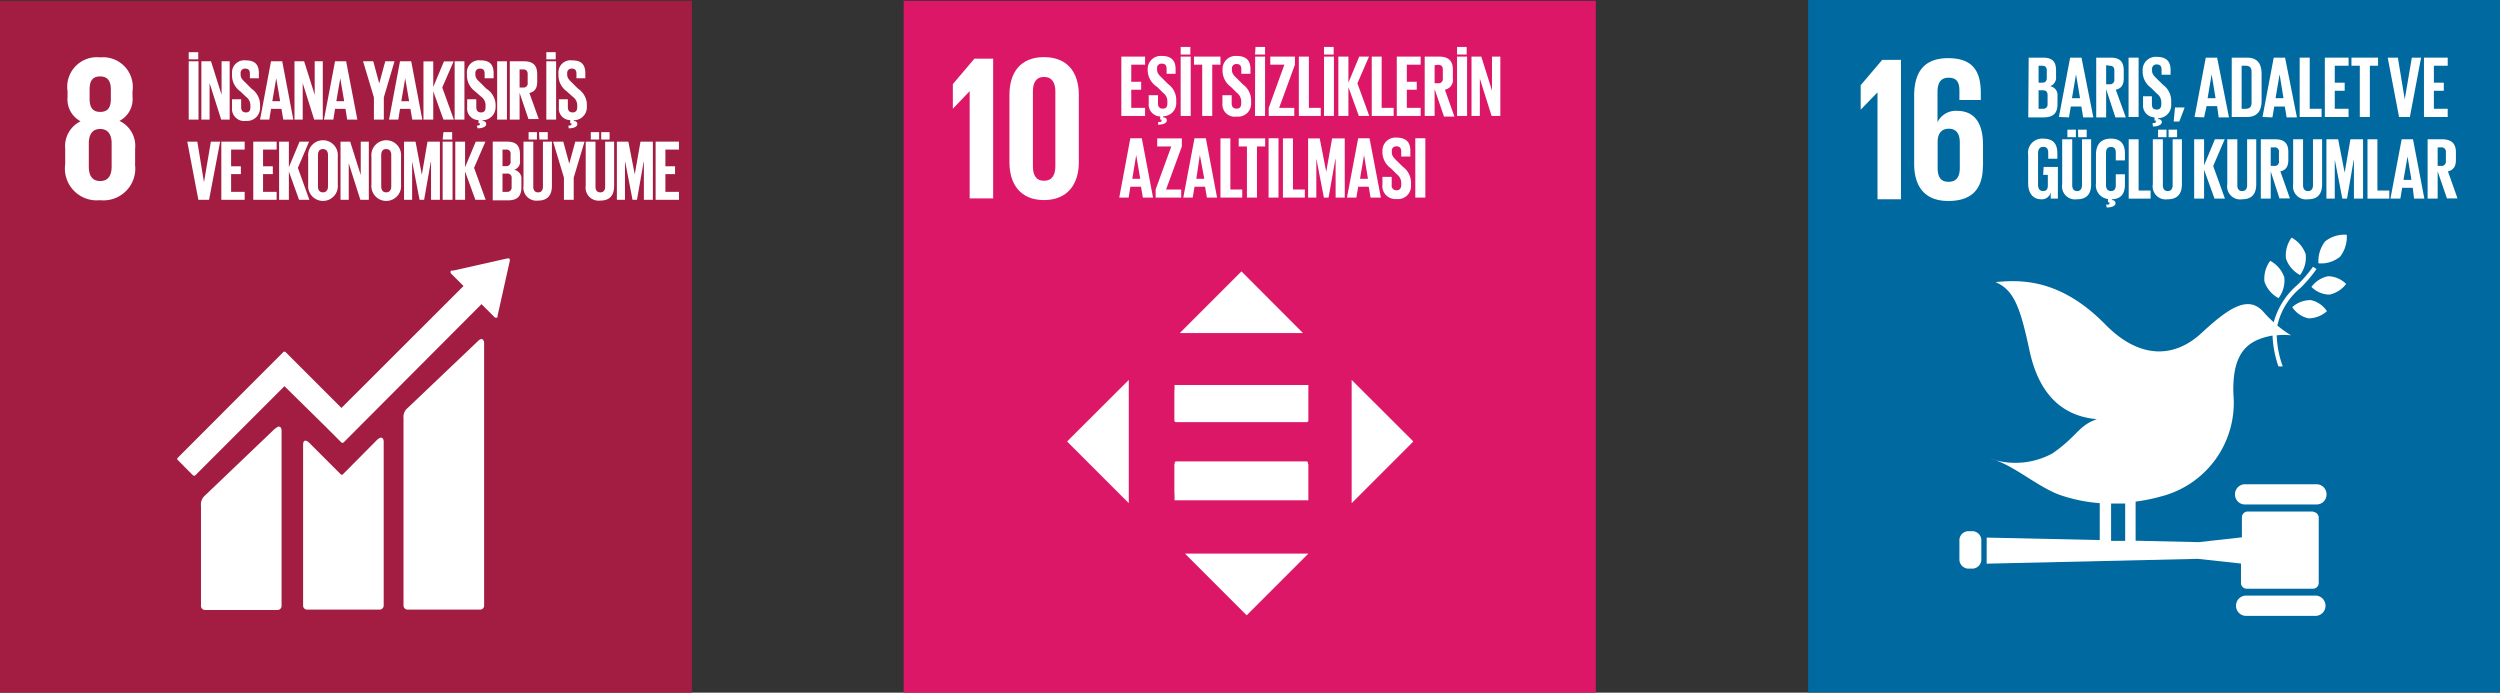 <svg xmlns="http://www.w3.org/2000/svg" viewBox="0 0 191.69 53.11"><rect x="0" y="0" width="191.69" height="53.11" fill="#333333" stroke="none"/><g id="Layer_2" data-name="Layer 2"><g id="Layer_1-2" data-name="Layer 1"><rect y="0.06" width="53.05" height="53.05" fill="#a31d43"/><path d="M8.56,12.77c0,.65-.24,1.11-.88,1.11s-.87-.46-.87-1.11V11c0-.65.24-1.11.87-1.11s.88.46.88,1.11ZM6.87,6.86c0-.65.22-1,.81-1s.82.38.82,1v.72c0,.65-.22,1-.82,1s-.81-.38-.81-1Zm3.49,5.72V11.42a2.12,2.12,0,0,0-1.2-2.15,1.88,1.88,0,0,0,1-1.86V7A2.28,2.28,0,0,0,7.68,4.4,2.27,2.27,0,0,0,5.18,7v.44a1.9,1.9,0,0,0,1,1.86A2.12,2.12,0,0,0,5,11.42v1.16a2.44,2.44,0,0,0,2.67,2.77,2.44,2.44,0,0,0,2.68-2.77" fill="#fff"/><path d="M36.64,26.16l-5.39,5.13a.87.87,0,0,0-.31.77V46.43a.31.31,0,0,0,.31.31h5.57a.3.3,0,0,0,.3-.31V26.29c0-.17-.13-.48-.48-.13" fill="#fff"/><path d="M21.11,32.84,15.71,38a.89.89,0,0,0-.3.77v7.69a.31.31,0,0,0,.3.31h5.57a.31.31,0,0,0,.31-.31V33c0-.17-.13-.48-.48-.13" fill="#fff"/><path d="M39.09,19.94a.15.15,0,0,0-.05-.12.12.12,0,0,0-.1,0h-.07l-4.13.93h-.07a.2.2,0,0,0-.08,0,.17.17,0,0,0,0,.23l0,0,.95.95-9.36,9.35L21.9,27a.13.13,0,0,0-.18,0l-1.17,1.17h0l-6.92,6.93a.11.11,0,0,0,0,.17l1.17,1.18a.14.14,0,0,0,.17,0l6.84-6.84L25,32.75v0l1.17,1.17a.13.13,0,0,0,.18,0L36.92,23.32l1,1a.17.17,0,0,0,.23,0,.18.18,0,0,0,0-.1h0L39.09,20Z" fill="#fff"/><path d="M28.9,33.74l-2.61,2.63a.11.11,0,0,1-.16,0L23.76,34c-.43-.44-.52-.09-.52.08V46.43a.3.3,0,0,0,.3.31h5.57a.31.31,0,0,0,.31-.31V33.84c0-.17-.13-.48-.52-.1" fill="#fff"/><path d="M14.47,9.17h.75V4.7h-.75Zm0-4.62h.73V4h-.73Z" fill="#fff"/><polygon points="16.07 6.37 16.07 9.17 15.44 9.17 15.44 4.7 16.18 4.7 16.99 7.27 16.99 4.7 17.61 4.7 17.61 9.17 16.96 9.17 16.07 6.37" fill="#fff"/><path d="M17.79,8.21v-.6h.7v.61c0,.25.11.4.37.4s.34-.16.34-.4V8.05a.81.81,0,0,0-.34-.63L18.42,7a1.5,1.5,0,0,1-.63-1.19V5.63a.94.94,0,0,1,1.06-1c.75,0,1,.37,1,1V6h-.69V5.64c0-.26-.12-.38-.35-.38a.33.33,0,0,0-.36.37v.09c0,.25.14.4.36.6l.47.48A1.5,1.5,0,0,1,19.94,8v.22a1,1,0,0,1-1.09,1.05.93.93,0,0,1-1.06-1" fill="#fff"/><path d="M20.88,7.76h.6L21.18,6h0Zm-.94,1.41.84-4.47h.86l.85,4.47h-.77l-.14-.82h-.8l-.13.82Z" fill="#fff"/><polygon points="23.21 6.37 23.21 9.17 22.58 9.17 22.58 4.7 23.32 4.7 24.13 7.27 24.13 4.7 24.75 4.7 24.75 9.17 24.09 9.17 23.21 6.37" fill="#fff"/><path d="M25.79,7.76h.6L26.09,6h0Zm-.95,1.41.85-4.47h.85l.86,4.47h-.78l-.13-.82h-.8l-.13.82Z" fill="#fff"/><polygon points="29.43 7.47 29.43 9.17 28.67 9.17 28.67 7.47 27.84 4.7 28.62 4.7 29.08 6.4 29.08 6.4 29.54 4.7 30.25 4.7 29.43 7.47" fill="#fff"/><path d="M30.77,7.76h.6L31.07,6h0Zm-.94,1.41.84-4.47h.86l.85,4.47h-.77l-.14-.82h-.8l-.13.82Z" fill="#fff"/><polygon points="33.22 7 33.22 9.17 32.47 9.17 32.47 4.71 33.22 4.71 33.22 6.67 34.04 4.71 34.78 4.71 33.91 6.71 34.8 9.17 34 9.17 33.22 7" fill="#fff"/><rect x="34.86" y="4.7" width="0.75" height="4.47" fill="#fff"/><path d="M36.56,9.63c.21,0,.24-.06.24-.11s0-.07-.11-.07h0V9.21a.89.89,0,0,1-.87-1v-.6h.7v.61c0,.25.11.4.37.4s.34-.16.34-.4V8.05a.8.8,0,0,0-.33-.63L36.42,7a1.53,1.53,0,0,1-.62-1.2V5.63a.93.93,0,0,1,1.05-1c.75,0,1,.37,1,1V6h-.69V5.64c0-.26-.11-.38-.35-.38a.33.33,0,0,0-.36.37v.09c0,.25.14.4.36.6l.48.48A1.5,1.5,0,0,1,38,8v.22a1,1,0,0,1-1,1v.06c.18,0,.28.09.28.24s-.19.32-.66.32Z" fill="#fff"/><rect x="38.12" y="4.7" width="0.75" height="4.47" fill="#fff"/><path d="M39.84,5.32V6.71h.25a.32.32,0,0,0,.37-.37V5.68c0-.24-.11-.36-.37-.36Zm0,1.8V9.17h-.75V4.7h1.1c.75,0,1,.38,1,1v.57c0,.48-.17.76-.6.86l.72,2h-.79Z" fill="#fff"/><path d="M41.89,9.17h.75V4.7h-.75Zm0-4.62h.72V4h-.72Z" fill="#fff"/><path d="M43.58,9.63c.21,0,.24-.06.24-.11s0-.07-.1-.07h0V9.21a.89.89,0,0,1-.87-1v-.6h.69v.61c0,.25.12.4.37.4s.35-.16.35-.4V8.05a.81.81,0,0,0-.34-.63L43.45,7a1.51,1.51,0,0,1-.63-1.2V5.63a.93.93,0,0,1,1.06-1c.75,0,1,.37,1,1V6h-.68V5.64c0-.26-.12-.38-.36-.38a.33.33,0,0,0-.35.37v.09c0,.25.14.4.35.6l.48.48A1.5,1.5,0,0,1,45,8v.22a1,1,0,0,1-1,1v.06c.18,0,.27.09.27.24s-.19.32-.66.32Z" fill="#fff"/><polygon points="16.88 10.86 16.03 15.32 15.21 15.32 14.36 10.86 15.13 10.86 15.64 13.97 15.64 13.97 16.17 10.86 16.88 10.86" fill="#fff"/><polygon points="16.97 10.86 16.97 15.32 18.76 15.32 18.76 14.71 17.72 14.71 17.72 13.35 18.47 13.35 18.47 12.75 17.72 12.75 17.72 11.47 18.76 11.47 18.76 10.86 16.97 10.86" fill="#fff"/><polygon points="19.42 10.86 19.42 15.32 21.21 15.32 21.21 14.71 20.17 14.71 20.17 13.35 20.92 13.35 20.92 12.75 20.17 12.75 20.17 11.47 21.21 11.47 21.21 10.86 19.42 10.86" fill="#fff"/><polygon points="22.15 13.15 22.15 15.32 21.4 15.32 21.4 10.86 22.15 10.86 22.15 12.82 22.97 10.86 23.7 10.86 22.84 12.87 23.72 15.32 22.93 15.32 22.15 13.15" fill="#fff"/><path d="M25.15,14.29v-2.4c0-.27-.12-.46-.39-.46s-.38.19-.38.46v2.4c0,.27.12.46.38.46s.39-.19.39-.46m-1.52-.12V12a1.14,1.14,0,1,1,2.27,0v2.16a1.14,1.14,0,1,1-2.27,0" fill="#fff"/><polygon points="26.74 12.52 26.74 15.32 26.11 15.32 26.11 10.86 26.85 10.86 27.66 13.42 27.66 10.86 28.28 10.86 28.28 15.32 27.63 15.32 26.74 12.52" fill="#fff"/><path d="M30,14.29v-2.4c0-.27-.12-.46-.39-.46s-.38.19-.38.46v2.4c0,.27.12.46.38.46s.39-.19.39-.46m-1.52-.12V12a1.14,1.14,0,1,1,2.27,0v2.16a1.14,1.14,0,1,1-2.27,0" fill="#fff"/><polygon points="33.05 12.42 33.03 12.42 32.52 15.32 32.17 15.32 31.61 12.42 31.6 12.42 31.6 15.32 30.98 15.32 30.98 10.86 31.86 10.86 32.34 13.37 32.35 13.37 32.78 10.86 33.73 10.86 33.73 15.32 33.05 15.32 33.05 12.42" fill="#fff"/><path d="M33.94,15.32h.76V10.86h-.76Zm0-4.62h.73v-.57H34Z" fill="#fff"/><polygon points="35.66 13.15 35.66 15.32 34.91 15.32 34.91 10.86 35.66 10.86 35.66 12.82 36.48 10.86 37.22 10.86 36.35 12.87 37.24 15.32 36.45 15.32 35.66 13.15" fill="#fff"/><path d="M38.53,13.31v1.4h.33a.33.33,0,0,0,.37-.36v-.67a.32.32,0,0,0-.37-.37Zm0-.57h.27a.32.32,0,0,0,.35-.36v-.55a.31.31,0,0,0-.36-.36h-.26Zm-.75-1.88h1.09c.75,0,1,.34,1,1v.45a.64.64,0,0,1-.45.71.68.68,0,0,1,.56.75v.59c0,.64-.28,1-1,1H37.78Z" fill="#fff"/><path d="M41.33,10.13H42v.57h-.64Zm-.8,0h.64v.57h-.64Zm1.79.73v3.38c0,.69-.3,1.14-1.06,1.14a1,1,0,0,1-1.12-1.14V10.86h.75v3.45c0,.26.11.44.37.44s.37-.18.37-.44V10.86Z" fill="#fff"/><polygon points="43.99 13.62 43.99 15.32 43.24 15.32 43.24 13.62 42.41 10.86 43.19 10.86 43.65 12.55 43.65 12.55 44.11 10.86 44.82 10.86 43.99 13.62" fill="#fff"/><path d="M46.1,10.13h.64v.57H46.1Zm-.8,0h.64v.57H45.3Zm1.79.73v3.38c0,.69-.29,1.14-1.06,1.14a1,1,0,0,1-1.12-1.14V10.86h.75v3.45c0,.26.11.44.37.44s.37-.18.37-.44V10.86Z" fill="#fff"/><polygon points="49.37 12.42 49.35 12.42 48.84 15.32 48.5 15.32 47.94 12.42 47.92 12.42 47.92 15.32 47.3 15.32 47.3 10.86 48.18 10.86 48.67 13.37 48.67 13.37 49.11 10.86 50.06 10.86 50.06 15.32 49.37 15.32 49.37 12.42" fill="#fff"/><polygon points="50.27 10.86 50.27 15.32 52.06 15.32 52.06 14.71 51.02 14.71 51.02 13.35 51.76 13.35 51.76 12.75 51.02 12.75 51.02 11.47 52.06 11.47 52.06 10.86 50.27 10.86" fill="#fff"/><rect x="69.29" y="0.06" width="53.07" height="53.05" fill="#dd1767"/><polygon points="74.35 7.01 74.35 15.21 76.15 15.21 76.15 4.5 74.71 4.5 73.06 6.45 73.06 8.33 73.07 8.33 74.33 7.01 74.35 7.01" fill="#fff"/><path d="M79.2,12.73V7c0-.64.23-1.1.85-1.1s.87.46.87,1.1v5.75c0,.65-.24,1.11-.87,1.11s-.85-.46-.85-1.11m3.52-.28V7.27c0-1.68-.84-2.89-2.67-2.89S77.4,5.59,77.4,7.27v5.18c0,1.65.83,2.89,2.65,2.89s2.67-1.24,2.67-2.89" fill="#fff"/><polygon points="85.98 4.34 85.98 8.89 87.8 8.89 87.8 8.27 86.74 8.27 86.74 6.88 87.5 6.88 87.5 6.27 86.74 6.27 86.74 4.96 87.8 4.96 87.8 4.34 85.98 4.34" fill="#fff"/><path d="M88.81,9.35c.22,0,.25,0,.25-.1s0-.08-.1-.08h0V8.93a.91.91,0,0,1-.88-1V7.3h.71v.62c0,.26.11.41.37.41s.35-.16.35-.41V7.75a.8.8,0,0,0-.34-.64l-.45-.45A1.53,1.53,0,0,1,88,5.44V5.29a1,1,0,0,1,1.08-1c.76,0,1.06.38,1.06,1v.37h-.69v-.4c0-.26-.12-.38-.37-.38a.33.33,0,0,0-.36.37v.09c0,.26.14.41.36.62l.49.49a1.5,1.5,0,0,1,.62,1.18v.22a1,1,0,0,1-1,1.06V9c.18,0,.28.09.28.24s-.19.32-.68.32Z" fill="#fff"/><path d="M90.53,8.89h.77V4.34h-.77Zm0-4.71h.74V3.6h-.74Z" fill="#fff"/><polygon points="91.55 4.34 91.55 4.96 92.18 4.96 92.18 8.89 92.95 8.89 92.95 4.96 93.58 4.96 93.58 4.34 91.55 4.34" fill="#fff"/><path d="M93.73,7.91V7.3h.71v.62c0,.26.12.41.38.41s.35-.16.35-.41V7.75a.83.83,0,0,0-.34-.64l-.45-.45a1.53,1.53,0,0,1-.64-1.22V5.29a1,1,0,0,1,1.07-1c.77,0,1.07.37,1.07,1v.37h-.7V5.3c0-.27-.12-.39-.36-.39a.33.33,0,0,0-.36.37v.1c0,.25.14.4.36.61l.49.49a1.5,1.5,0,0,1,.62,1.18v.22a1,1,0,0,1-1.12,1.06.94.94,0,0,1-1.08-1" fill="#fff"/><path d="M96.23,8.89H97V4.34h-.76Zm0-4.71H97V3.6h-.73Z" fill="#fff"/><polygon points="97.4 4.34 97.4 4.96 98.48 4.96 97.28 8.27 97.28 8.89 99.24 8.89 99.24 8.27 98.08 8.27 99.29 4.96 99.29 4.34 97.4 4.34" fill="#fff"/><polygon points="99.59 4.34 99.59 8.89 101.27 8.89 101.27 8.27 100.36 8.27 100.36 4.34 99.59 4.34" fill="#fff"/><path d="M101.52,8.89h.76V4.34h-.76Zm0-4.71h.74V3.6h-.74Z" fill="#fff"/><polygon points="103.39 6.68 103.39 8.89 102.62 8.89 102.62 4.34 103.39 4.34 103.39 6.34 104.22 4.34 104.97 4.34 104.08 6.39 104.99 8.89 104.19 8.89 103.39 6.68" fill="#fff"/><polygon points="105.18 4.34 105.18 8.89 106.86 8.89 106.86 8.27 105.94 8.27 105.94 4.34 105.18 4.34" fill="#fff"/><polygon points="107.1 4.34 107.1 8.89 108.93 8.89 108.93 8.27 107.87 8.27 107.87 6.88 108.63 6.88 108.63 6.27 107.87 6.27 107.87 4.96 108.93 4.96 108.93 4.34 107.1 4.34" fill="#fff"/><path d="M110,5V6.38h.26a.32.32,0,0,0,.37-.37V5.33c0-.24-.11-.36-.37-.36Zm0,1.83V8.89h-.76V4.34h1.11c.77,0,1.05.38,1.05,1V6a.77.77,0,0,1-.61.88l.73,2.06h-.8Z" fill="#fff"/><path d="M111.72,8.89h.77V4.34h-.77Zm0-4.71h.74V3.6h-.74Z" fill="#fff"/><polygon points="113.47 6.03 113.47 8.89 112.83 8.89 112.83 4.34 113.58 4.34 114.4 6.95 114.4 4.34 115.04 4.34 115.04 8.89 114.37 8.89 113.47 6.03" fill="#fff"/><path d="M86.82,13.71h.61l-.31-1.82h0Zm-1,1.44.85-4.55h.88l.86,4.55h-.78l-.14-.83h-.82l-.13.83Z" fill="#fff"/><polygon points="88.73 10.61 88.73 11.23 89.81 11.23 88.61 14.53 88.61 15.15 90.57 15.15 90.57 14.53 89.41 14.53 90.62 11.23 90.62 10.61 88.73 10.61" fill="#fff"/><path d="M91.73,13.71h.61L92,11.89h0Zm-1,1.44.86-4.55h.87l.86,4.55h-.78l-.14-.83h-.81l-.14.83Z" fill="#fff"/><polygon points="93.58 10.61 93.58 15.15 95.25 15.15 95.25 14.53 94.34 14.53 94.34 10.61 93.58 10.61" fill="#fff"/><polygon points="94.98 10.61 94.98 11.23 95.61 11.23 95.61 15.15 96.38 15.15 96.38 11.23 97.01 11.23 97.01 10.61 94.98 10.61" fill="#fff"/><rect x="97.27" y="10.6" width="0.76" height="4.55" fill="#fff"/><polygon points="98.37 10.61 98.37 15.15 100.05 15.15 100.05 14.53 99.14 14.53 99.14 10.61 98.37 10.61" fill="#fff"/><polygon points="102.41 12.2 102.39 12.2 101.87 15.15 101.51 15.15 100.94 12.2 100.93 12.2 100.93 15.15 100.3 15.15 100.3 10.61 101.19 10.61 101.69 13.17 101.69 13.17 102.14 10.61 103.11 10.61 103.11 15.15 102.41 15.15 102.41 12.2" fill="#fff"/><path d="M104.28,13.71h.61l-.3-1.82h0Zm-1,1.44.86-4.55h.87l.87,4.55h-.79l-.14-.83h-.81l-.14.83Z" fill="#fff"/><path d="M106,14.17v-.61h.71v.63a.35.35,0,0,0,.38.4c.24,0,.35-.16.35-.4V14a.83.83,0,0,0-.34-.64l-.45-.45A1.53,1.53,0,0,1,106,11.7v-.15a1,1,0,0,1,1.07-1c.77,0,1.07.38,1.07,1V12h-.7v-.39q0-.39-.36-.39a.33.33,0,0,0-.36.37v.1c0,.25.14.4.36.62l.49.48a1.52,1.52,0,0,1,.62,1.18v.22a1,1,0,0,1-1.12,1.07,1,1,0,0,1-1.08-1" fill="#fff"/><rect x="108.52" y="10.6" width="0.77" height="4.55" fill="#fff"/><polygon points="103.64 29.13 108.37 33.85 103.64 38.58 103.64 29.13" fill="#fff"/><polygon points="86.55 29.13 81.82 33.85 86.55 38.58 86.55 29.13" fill="#fff"/><polygon points="90.46 25.54 95.19 20.81 99.91 25.54 90.46 25.54" fill="#fff"/><polygon points="90.86 42.45 95.59 47.18 100.32 42.45 90.86 42.45" fill="#fff"/><path d="M100.18,35.38h-10a.12.12,0,0,0-.11.12v2.32a.11.11,0,0,0,.11.11h10a.1.1,0,0,0,.11-.11V35.5a.11.11,0,0,0-.11-.12" fill="#fff"/><path d="M100.29,29.94a.1.1,0,0,0-.11-.11h-10a.11.11,0,0,0-.11.11v2.32a.11.11,0,0,0,.11.11h10a.1.1,0,0,0,.11-.11Z" fill="#fff"/><rect x="90.06" y="29.52" width="10.26" height="2.78" fill="#fff"/><rect x="90.06" y="35.58" width="10.26" height="2.78" fill="#fff"/><polygon points="142.67 6.53 142.67 8.4 142.68 8.4 143.94 7.1 143.96 7.1 143.96 15.28 145.76 15.28 145.76 4.59 144.32 4.59 142.67 6.53" fill="#fff"/><path d="M150.27,12.87c0,.68-.25,1.07-.87,1.07s-.83-.41-.83-1.07v-2c0-.6.28-1,.85-1s.85.37.85,1.07Zm1.78-.16V11.13c0-1.75-.69-2.63-2-2.63a1.55,1.55,0,0,0-1.49.87h0V7.06c0-.64.2-1.1.85-1.1s.83.38.83,1v.71h1.64V7.14c0-1.57-.52-2.68-2.5-2.68s-2.61,1.22-2.61,2.89v5.2c0,1.66.73,2.86,2.62,2.86s2.65-1,2.65-2.7" fill="#fff"/><path d="M175.71,18.22a2.28,2.28,0,0,0-.43,1.61,2.26,2.26,0,0,0,1.08,1.26,2.25,2.25,0,0,0,.43-1.6,2.3,2.3,0,0,0-1.08-1.27" fill="#fff"/><path d="M174.71,22.86a2.23,2.23,0,0,0,.44-1.6A2.26,2.26,0,0,0,174.07,20a2.29,2.29,0,0,0-.44,1.6,2.26,2.26,0,0,0,1.08,1.26" fill="#fff"/><path d="M177.23,22a2,2,0,0,0,1.38.59,2.14,2.14,0,0,0,1.28-.82,2,2,0,0,0-1.38-.59,2.1,2.1,0,0,0-1.28.82" fill="#fff"/><path d="M178.28,18.51a2.47,2.47,0,0,0-.51,1.68,2.3,2.3,0,0,0,1.66-.51,2.47,2.47,0,0,0,.51-1.68,2.36,2.36,0,0,0-1.66.51" fill="#fff"/><path d="M177,24.41a2.13,2.13,0,0,0,1.42-.55,2,2,0,0,0-1.23-.85,2.1,2.1,0,0,0-1.43.54,2,2,0,0,0,1.24.86" fill="#fff"/><path d="M177.62,37.13h-5.48a.77.77,0,0,0-.77.78.76.76,0,0,0,.77.77h5.48a.76.76,0,0,0,.77-.77.77.77,0,0,0-.77-.78" fill="#fff"/><path d="M177.62,45.67h-5.48a.78.78,0,0,0,0,1.55h5.48a.78.78,0,0,0,0-1.55" fill="#fff"/><path d="M153,35.25a2.62,2.62,0,0,0-.38-.09l.38.09" fill="#fff"/><path d="M161.87,38.61q.54,0,1.08,0v2.86l-1.08,0Zm15.55.61h-5.08a.45.45,0,0,0-.44.45V41.2l-3.31.37-4.84-.11v-3a12.81,12.81,0,0,0,1.92-.39,7.41,7.41,0,0,0,5.58-7.83c-.1-2.72.76-3.77,2-4.24a5.51,5.51,0,0,1,1-.27,8.41,8.41,0,0,0,.44,2.36,1.87,1.87,0,0,0,.34,0,7.76,7.76,0,0,1-.46-2.38,5.24,5.24,0,0,1,1.1,0,8,8,0,0,1-1.05-.75,5.21,5.21,0,0,1,1.77-2.88,10.13,10.13,0,0,0,1.23-1.45l-.27-.18a9.52,9.52,0,0,1-1.2,1.4,5.74,5.74,0,0,0-1.81,2.86,8.58,8.58,0,0,1-.79-.8c-1.15-1.29-2.63-.34-4.74,1.62s-4.76,2-7.35-.62c-3.43-3.5-6.41-3.48-8.45-3.28,1.4.6,1.89,1.9,2.59,5.23.75,3.48,2.62,5.06,5.18,5.28-1.43.5-1.5,1.3-3.4,2.62a5.92,5.92,0,0,1-4.44.51c1.56.49,3.41,2.13,5.06,2.69a11.75,11.75,0,0,0,3,.62v2.83l-8.67-.19v2l16.19-.37,3.31.36V44.7a.44.44,0,0,0,.44.44h5.08a.44.44,0,0,0,.44-.44v-5a.45.45,0,0,0-.44-.45" fill="#fff"/><path d="M151.92,42.84a.71.71,0,0,1-.64.76h-.39a.71.71,0,0,1-.65-.76V41.48a.7.7,0,0,1,.65-.75h.39a.7.7,0,0,1,.64.75Z" fill="#fff"/><rect x="138.64" width="53.05" height="53.09" fill="#00699f"/><polygon points="142.67 6.53 142.67 8.4 142.68 8.4 143.94 7.1 143.96 7.1 143.96 15.28 145.76 15.28 145.76 4.59 144.32 4.59 142.67 6.53" fill="#fff"/><path d="M150.27,12.87c0,.68-.25,1.07-.87,1.07s-.83-.41-.83-1.07v-2c0-.6.28-1,.85-1s.85.37.85,1.07Zm1.78-.16V11.13c0-1.75-.69-2.63-2-2.63a1.55,1.55,0,0,0-1.49.87h0V7.06c0-.64.2-1.1.85-1.1s.83.38.83,1v.71h1.64V7.14c0-1.57-.52-2.68-2.5-2.68s-2.61,1.22-2.61,2.89v5.2c0,1.66.73,2.86,2.62,2.86s2.65-1,2.65-2.7" fill="#fff"/><path d="M175.71,18.22a2.28,2.28,0,0,0-.43,1.61,2.26,2.26,0,0,0,1.08,1.26,2.25,2.25,0,0,0,.43-1.6,2.3,2.3,0,0,0-1.08-1.27" fill="#fff"/><path d="M174.71,22.86a2.23,2.23,0,0,0,.44-1.6A2.26,2.26,0,0,0,174.07,20a2.29,2.29,0,0,0-.44,1.6,2.26,2.26,0,0,0,1.08,1.26" fill="#fff"/><path d="M177.23,22a2,2,0,0,0,1.38.59,2.14,2.14,0,0,0,1.28-.82,2,2,0,0,0-1.38-.59,2.1,2.1,0,0,0-1.28.82" fill="#fff"/><path d="M178.28,18.51a2.47,2.47,0,0,0-.51,1.68,2.3,2.3,0,0,0,1.66-.51,2.47,2.47,0,0,0,.51-1.68,2.36,2.36,0,0,0-1.66.51" fill="#fff"/><path d="M177,24.41a2.13,2.13,0,0,0,1.42-.55,2,2,0,0,0-1.23-.85,2.1,2.1,0,0,0-1.43.54,2,2,0,0,0,1.24.86" fill="#fff"/><path d="M177.62,37.13h-5.48a.77.77,0,0,0-.77.78.76.76,0,0,0,.77.77h5.48a.76.76,0,0,0,.77-.77.77.77,0,0,0-.77-.78" fill="#fff"/><path d="M177.62,45.67h-5.48a.78.78,0,0,0,0,1.55h5.48a.78.78,0,0,0,0-1.55" fill="#fff"/><path d="M153,35.25a2.62,2.62,0,0,0-.38-.09l.38.09" fill="#fff"/><path d="M161.87,38.61q.54,0,1.08,0v2.86l-1.08,0Zm15.55.61h-5.08a.45.45,0,0,0-.44.45V41.2l-3.31.37-4.84-.11v-3a13.2,13.2,0,0,0,1.93-.39,7.41,7.41,0,0,0,5.57-7.83c-.1-2.72.77-3.77,2-4.24a5.24,5.24,0,0,1,1-.27,8.12,8.12,0,0,0,.45,2.36,1.84,1.84,0,0,0,.33,0,7.76,7.76,0,0,1-.46-2.38,5.24,5.24,0,0,1,1.1,0,8,8,0,0,1-1.05-.75,5.21,5.21,0,0,1,1.77-2.88,10.13,10.13,0,0,0,1.23-1.45l-.27-.18a9.52,9.52,0,0,1-1.2,1.4,5.74,5.74,0,0,0-1.81,2.86,8.58,8.58,0,0,1-.79-.8c-1.15-1.29-2.63-.34-4.74,1.62s-4.76,2-7.35-.62c-3.42-3.5-6.41-3.48-8.45-3.28,1.4.6,1.89,1.9,2.6,5.23.74,3.48,2.61,5.06,5.17,5.28-1.43.5-1.49,1.3-3.4,2.62a5.92,5.92,0,0,1-4.44.51c1.56.49,3.41,2.13,5.06,2.7a12.18,12.18,0,0,0,3,.61v2.83l-8.67-.19v2l16.19-.37,3.31.36V44.7a.44.44,0,0,0,.44.44h5.08a.44.44,0,0,0,.44-.44v-5a.45.45,0,0,0-.44-.45" fill="#fff"/><path d="M151.92,42.84a.71.71,0,0,1-.64.76h-.39a.71.71,0,0,1-.65-.76V41.48a.7.7,0,0,1,.65-.75h.39a.7.7,0,0,1,.64.75Z" fill="#fff"/><path d="M156.31,6.92V8.34h.34A.32.32,0,0,0,157,8V7.29c0-.24-.11-.37-.38-.37Zm0-.58h.27c.25,0,.36-.13.36-.37V5.41c0-.25-.11-.37-.37-.37h-.26Zm-.76-1.92h1.1c.77,0,1,.35,1,1v.46a.69.69,0,0,1-.46.73.68.68,0,0,1,.57.75V8c0,.64-.29,1-1.06,1h-1.18Z" fill="#fff"/><path d="M158.87,7.53h.62l-.31-1.83h0Zm-1,1.44.86-4.55h.87L160.51,9h-.78l-.14-.83h-.81l-.14.83Z" fill="#fff"/><path d="M161.49,5V6.46h.26a.33.33,0,0,0,.37-.38V5.41c0-.25-.11-.37-.37-.37Zm0,1.84V9h-.76V4.42h1.11c.77,0,1,.38,1,1V6c0,.49-.17.78-.61.88L163,9h-.8Z" fill="#fff"/><rect x="163.21" y="4.42" width="0.77" height="4.55" fill="#fff"/><path d="M165.05,9.43c.22,0,.25,0,.25-.11s0-.07-.1-.07h0V9a.91.91,0,0,1-.88-1V7.38H165V8c0,.26.11.4.37.4s.35-.16.35-.4V7.83a.81.81,0,0,0-.34-.65l-.45-.45a1.52,1.52,0,0,1-.64-1.21V5.36a1,1,0,0,1,1.08-1c.76,0,1.06.37,1.06,1v.37h-.69v-.4c0-.26-.12-.39-.37-.39a.34.34,0,0,0-.36.38v.09c0,.26.14.4.36.62l.49.48a1.53,1.53,0,0,1,.62,1.18V8a1,1,0,0,1-1,1.06v.07c.18,0,.28.1.28.24s-.19.33-.68.33Z" fill="#fff"/><polygon points="166.77 8.24 166.67 9.32 167.1 9.32 167.49 8.3 167.49 8.24 166.77 8.24" fill="#fff"/><path d="M169.27,7.53h.61l-.3-1.83h0Zm-1,1.44.86-4.55H170L170.91,9h-.79L170,8.14h-.81L169,9Z" fill="#fff"/><path d="M172.21,8.34c.31,0,.43-.18.43-.46V5.5c0-.27-.12-.46-.43-.46h-.33v3.3Zm1.2-2.7V7.75c0,.69-.29,1.22-1.11,1.22h-1.18V4.42h1.18c.82,0,1.11.51,1.11,1.22" fill="#fff"/><path d="M174.48,7.53h.61l-.3-1.83h0Zm-1,1.44.86-4.55h.87L176.12,9h-.79l-.14-.83h-.81l-.14.83Z" fill="#fff"/><polygon points="176.33 4.42 176.33 8.97 178.01 8.97 178.01 8.34 177.1 8.34 177.1 4.42 176.33 4.42" fill="#fff"/><polygon points="178.26 4.42 178.26 8.97 180.08 8.97 180.08 8.34 179.02 8.34 179.02 6.96 179.78 6.96 179.78 6.34 179.02 6.34 179.02 5.04 180.08 5.04 180.08 4.42 178.26 4.42" fill="#fff"/><polygon points="180.3 4.42 180.3 5.04 180.94 5.04 180.94 8.97 181.71 8.97 181.71 5.04 182.34 5.04 182.34 4.42 180.3 4.42" fill="#fff"/><polygon points="185.64 4.42 184.78 8.97 183.95 8.97 183.08 4.42 183.86 4.42 184.38 7.59 184.39 7.59 184.93 4.42 185.64 4.42" fill="#fff"/><polygon points="185.86 4.42 185.86 8.97 187.68 8.97 187.68 8.34 186.62 8.34 186.62 6.96 187.38 6.96 187.38 6.34 186.62 6.34 186.62 5.04 187.68 5.04 187.68 4.42 185.86 4.42" fill="#fff"/><path d="M156.7,12.8h1.09v2.43h-.55v-.5a.68.68,0,0,1-.73.55c-.66,0-1-.52-1-1.22v-2.2a1.08,1.08,0,0,1,1.15-1.23c.84,0,1.09.47,1.09,1.14v.4h-.7v-.46c0-.28-.11-.45-.38-.45s-.4.2-.4.48v2.44c0,.27.12.47.38.47s.37-.14.37-.44v-.8h-.36Z" fill="#fff"/><path d="M159.33,9.94H160v.58h-.65Zm-.81,0h.65v.58h-.65Zm1.82.74v3.44c0,.71-.3,1.16-1.08,1.16a1,1,0,0,1-1.14-1.16V10.68h.77V14.2c0,.26.11.45.37.45s.38-.19.38-.45V10.68Z" fill="#fff"/><path d="M161.49,15.69c.22,0,.25,0,.25-.1s0-.08-.11-.08h0v-.25a1.06,1.06,0,0,1-.92-1.2v-2.2c0-.72.33-1.23,1.14-1.23s1.08.47,1.08,1.14v.53h-.7v-.59c0-.28-.09-.44-.37-.44s-.38.19-.38.46v2.45c0,.27.11.47.38.47s.37-.18.37-.45v-.84h.7v.79c0,.64-.25,1.11-1,1.13v.06c.18,0,.28.1.28.25s-.19.32-.68.32Z" fill="#fff"/><polygon points="163.22 10.68 163.22 15.23 164.9 15.23 164.9 14.61 163.98 14.61 163.98 10.68 163.22 10.68" fill="#fff"/><path d="M166.28,9.94h.65v.58h-.65Zm-.81,0h.65v.58h-.65Zm1.83.74v3.44c0,.71-.31,1.16-1.09,1.16a1,1,0,0,1-1.14-1.16V10.68h.77V14.2c0,.26.11.45.37.45s.38-.19.38-.45V10.68Z" fill="#fff"/><polygon points="169 13.02 169 15.23 168.24 15.23 168.24 10.68 169 10.68 169 12.68 169.83 10.68 170.58 10.68 169.7 12.73 170.6 15.23 169.8 15.23 169 13.02" fill="#fff"/><path d="M173,10.68v3.44c0,.71-.3,1.16-1.08,1.16a1,1,0,0,1-1.14-1.16V10.68h.77V14.2c0,.26.1.45.37.45s.38-.19.38-.45V10.68Z" fill="#fff"/><path d="M174.11,11.3v1.42h.26a.32.32,0,0,0,.37-.37v-.68a.32.32,0,0,0-.37-.37Zm0,1.84v2.09h-.76V10.68h1.11c.77,0,1,.38,1,1v.58c0,.49-.17.78-.61.88l.73,2.07h-.8Z" fill="#fff"/><path d="M178.05,10.68v3.44c0,.71-.3,1.16-1.08,1.16a1,1,0,0,1-1.14-1.16V10.68h.76V14.2c0,.26.11.45.38.45s.38-.19.38-.45V10.68Z" fill="#fff"/><polygon points="180.49 12.28 180.47 12.28 179.96 15.23 179.6 15.23 179.03 12.28 179.02 12.28 179.02 15.23 178.38 15.23 178.38 10.68 179.28 10.68 179.78 13.24 179.78 13.24 180.22 10.68 181.19 10.68 181.19 15.23 180.49 15.23 180.49 12.28" fill="#fff"/><polygon points="181.53 10.68 181.53 15.23 183.2 15.23 183.2 14.61 182.29 14.61 182.29 10.68 181.53 10.68" fill="#fff"/><path d="M184.29,13.79h.61L184.6,12h0Zm-1,1.44.86-4.55h.87l.87,4.55h-.79L185,14.4h-.81l-.14.83Z" fill="#fff"/><path d="M186.91,11.3v1.42h.25a.33.33,0,0,0,.38-.37v-.68a.33.33,0,0,0-.38-.37Zm0,1.84v2.09h-.77V10.68h1.11c.78,0,1.06.38,1.06,1v.58c0,.49-.18.78-.61.88l.73,2.07h-.81Z" fill="#fff"/></g></g></svg>